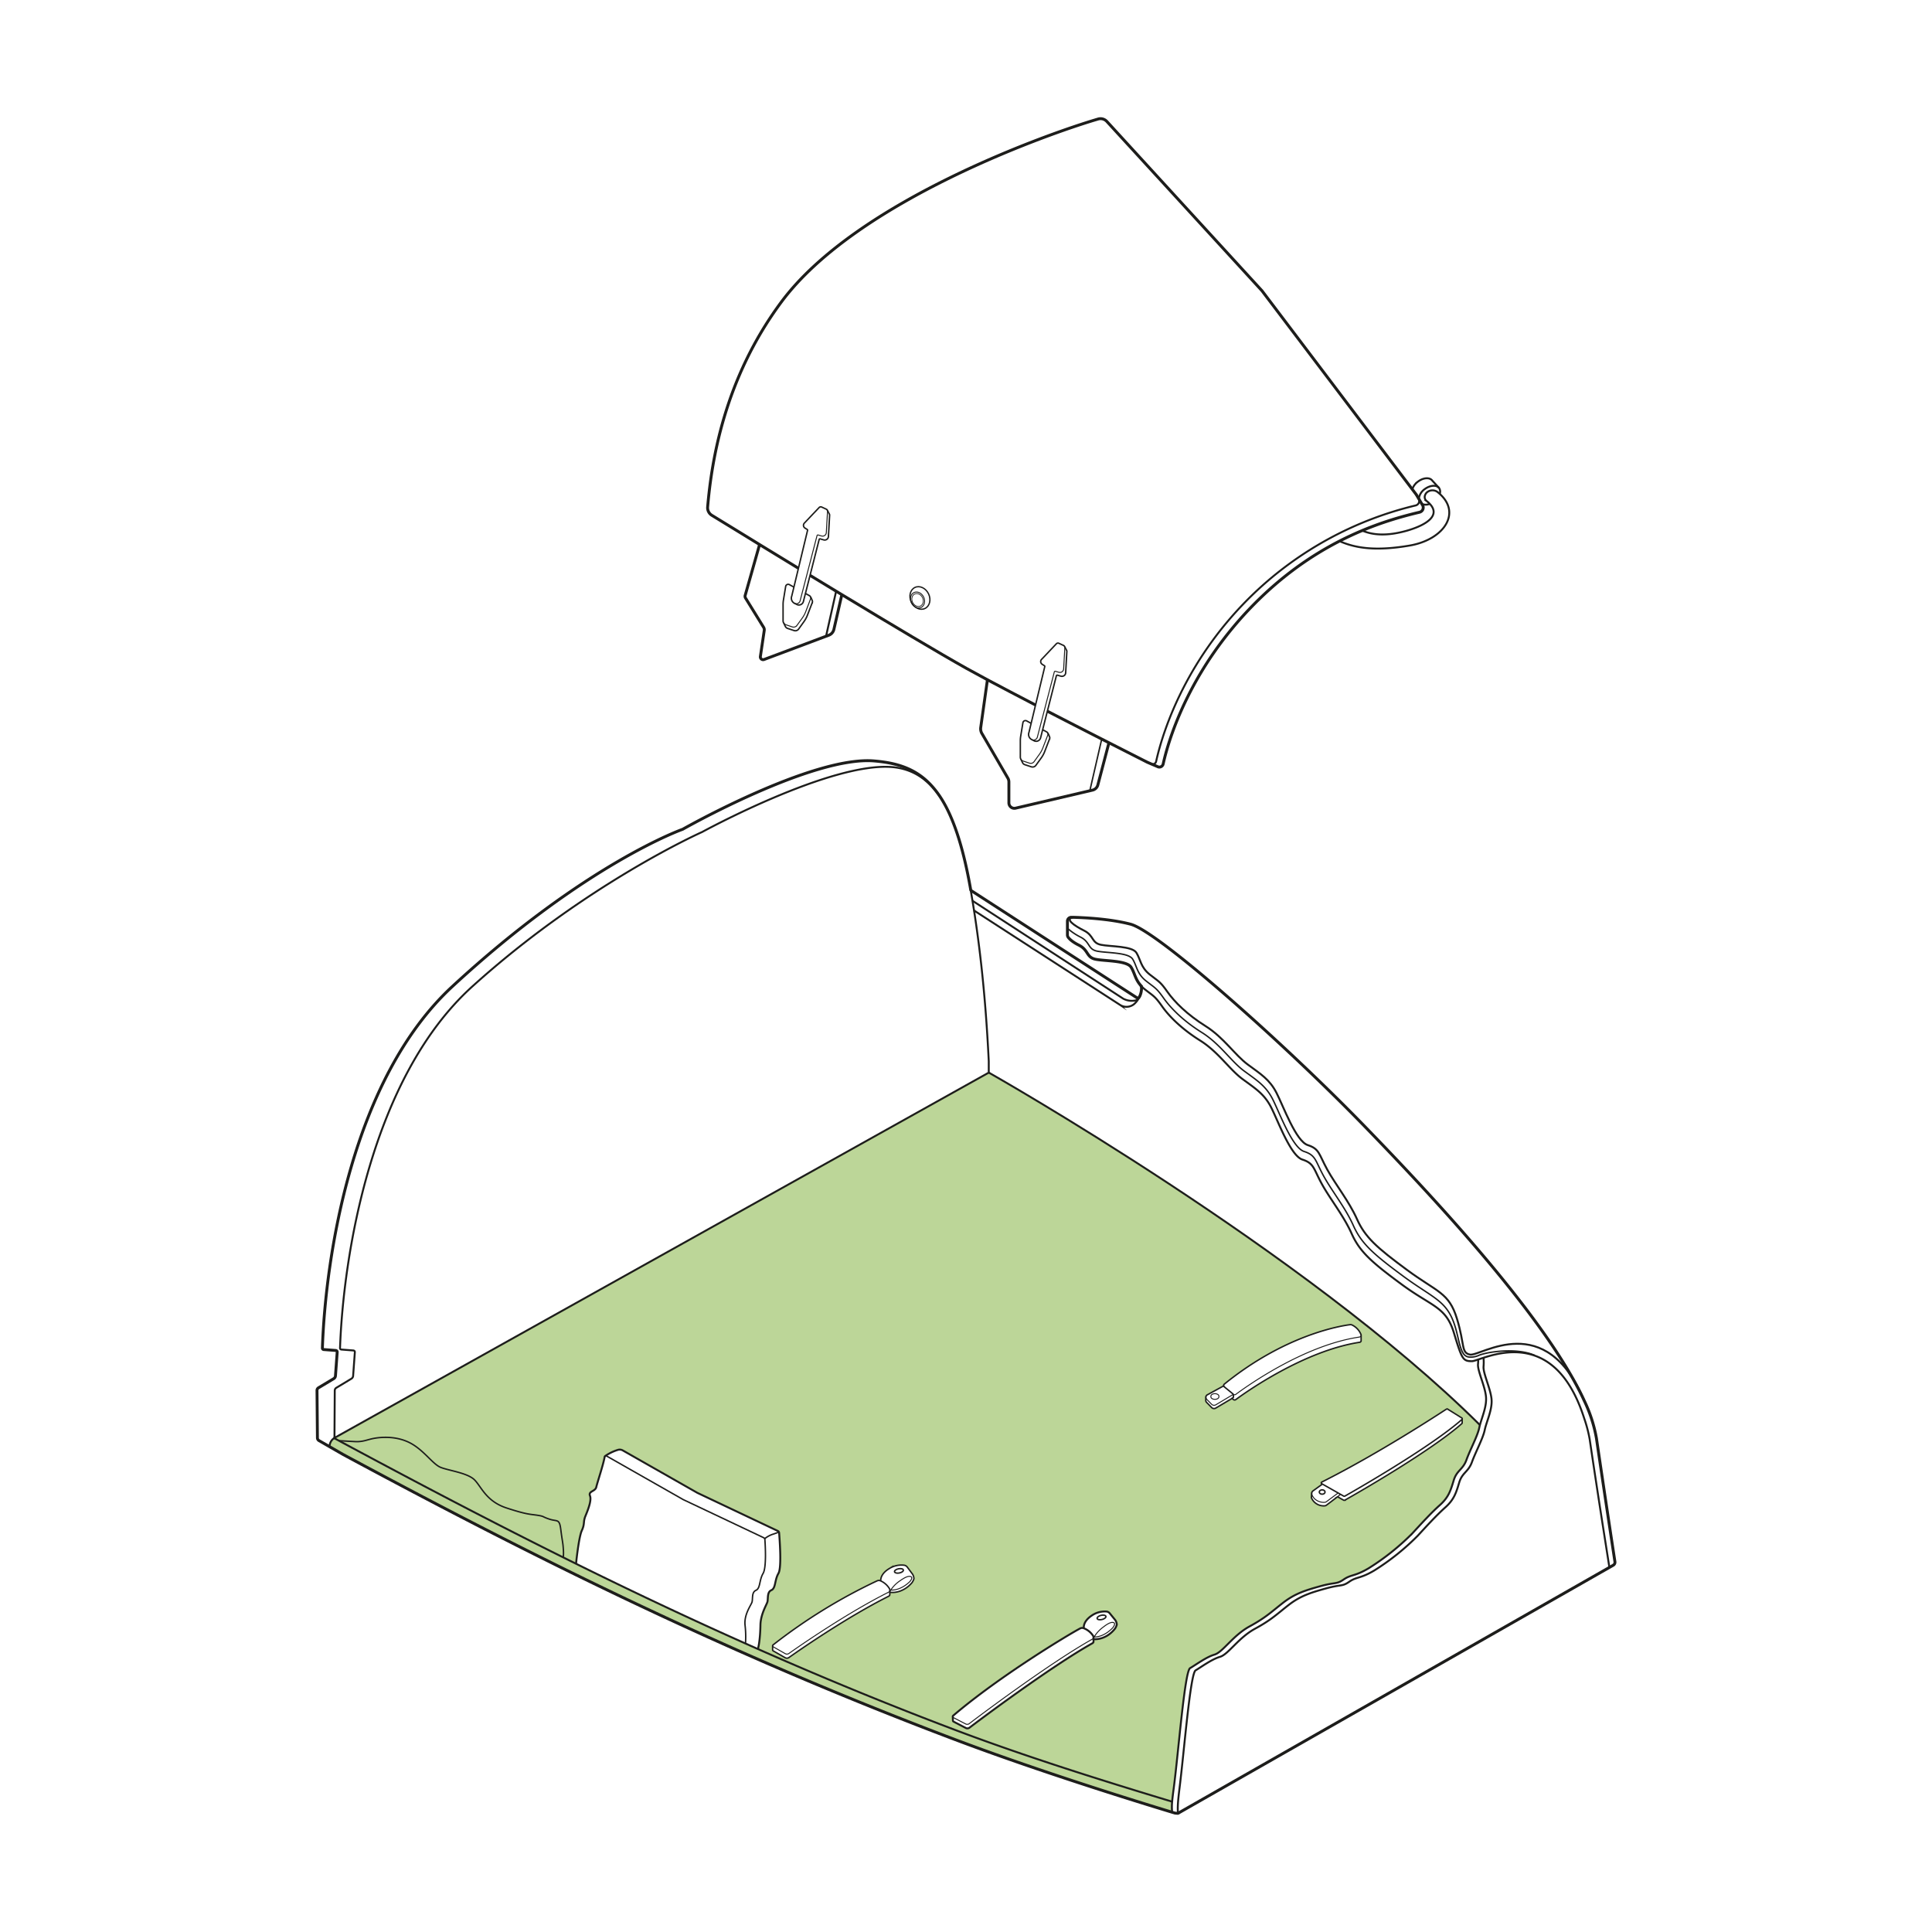 <svg viewBox="0 0 1000 1000" xmlns="http://www.w3.org/2000/svg" data-name="Layer 1" id="Layer_1"><defs><style>.cls-1{fill:#bcd698;}.cls-10,.cls-2,.cls-3,.cls-4,.cls-5,.cls-6,.cls-7,.cls-8,.cls-9{fill:none;stroke:#1d1d1b;}.cls-2,.cls-3,.cls-4,.cls-5{stroke-miterlimit:10;}.cls-3{stroke-width:1.5px;}.cls-4{stroke-width:0.75px;}.cls-5{stroke-width:0.5px;}.cls-6,.cls-7{stroke-miterlimit:10;}.cls-6{stroke-width:0.68px;}.cls-7{stroke-width:0.48px;}.cls-8{stroke-miterlimit:10;stroke-width:0.39px;}.cls-9{stroke-miterlimit:10;stroke-width:0.75px;}.cls-10{stroke-miterlimit:10;stroke-width:0.75px;}</style></defs><path d="M291.56,801.57a25.24,25.24,0,0,1,0,4.6c-40.31-20-78.92-40.39-116.32-60.51,0,0,4.44.31,8.58.5s6.13-1,9.68-1.64,11.36-1.41,18.57,2.24,11.85,11,16,12.73,14,2.88,17.58,6.53,6,11,16.58,14.51,12,3.17,15.9,3.75,2.37.79,6.42,2.08,5-.4,5.73,5.43S291.39,798.38,291.56,801.57Z" class="cls-1"></path><g data-name="Capa 2" id="Capa_2"><g data-name="Capa 2-2" id="Capa_2-2"><path d="M819.78,724.54c0-.11-.1-.21-.15-.33-1.61-3.45-3.49-7-5.57-10.72h0A77.56,77.56,0,0,1,819.78,724.54Z" class="cls-1"></path><path d="M766,737.63c-.13.48-.25,1-.34,1.39-.89,4.35-4.74,11.36-6.61,16.59s-5,5.34-6.62,10.67-2.67,8.79-7.21,12.83-9.38,9.39-14.22,14.62-15.23,13.63-22.53,18-9.08,3.15-12.94,5.82a9.83,9.83,0,0,1-3.95,1.78,68,68,0,0,0-8.1,1.64c-7.9,2.18-13.23,3.86-19.25,8.5s-8.79,7.6-17.48,12.34-13.83,13.34-18.17,14.62-9.88,5.43-12.64,7-6,43.16-8.4,61.62c-.37,2.87-.71,5.33-.89,7.51-35.38-10.67-75.23-23.11-112.12-37.06q-53.14-20.06-102.21-41.92c.87-5.36,1.17-3.63,1.3-12.44.09-5.51,3-10.22,3.55-11.85s-.29-5.18,2.08-6.22,1.63-5.18,3.7-8.74c1.78-3.09.55-18,.35-20.94a1,1,0,0,0-.12-.42,1.11,1.11,0,0,0-.57-.58L361,772.76l-38.68-22a3.19,3.19,0,0,0-2.47-.32,24.17,24.17,0,0,0-6.68,3.24.64.64,0,0,0-.18.27V754c-.66,4-3.85,13.45-4.33,15.64-.51,2.37-4.22,2.07-3.26,4.51s-1.11,7.49-2.36,10.53-.22,3.91-1.86,7.47-3,17.28-3,17.28l-6.58-3.26a27.29,27.29,0,0,0,0-4.61c-.2-3.16-.59-4-1.28-9.77s-1.68-4.16-5.74-5.43-2.56-1.49-6.41-2.08-5.34-.3-15.9-3.76-13.08-10.83-16.63-14.48-13.43-4.85-17.58-6.53-8.79-9.08-16-12.73-15-2.86-18.57-2.24-5.53,1.85-9.68,1.64-8.58-.5-8.58-.5l-2.13-1.14v-.28l338.7-189.07h0S675.73,647.86,766,737.63Zm-9.32-.83a.54.54,0,0,0,.18-.46v-2.09h0v-.09c0-.17-.1-.24-.26-.34l-7.11-4.44a.8.8,0,0,0-.89,0c-4,2.66-34.51,22.69-64.41,37.73a.46.46,0,0,0-.21.62.45.45,0,0,0,.21.2l.43.25-4.93,3.51a1.77,1.77,0,0,0-.67.94h0a2.21,2.21,0,0,0,0,.25l-.12,2a1.13,1.13,0,0,0,.07.55,6.62,6.62,0,0,0,1.69,2.27,6.85,6.85,0,0,0,5.12,1.7,1.8,1.8,0,0,0,.89-.34c1.64-1.22,3.63-2.75,5.55-4.21a.42.42,0,0,1,.48,0l2.83,1.6a.73.73,0,0,0,.7,0c4.05-2.37,43.71-24.89,60.48-39.65Zm-52.15-45.33a1.46,1.46,0,0,0,0-.51,9.44,9.44,0,0,0-4.56-5.09,1.81,1.81,0,0,0-1.12-.21c-4.44.55-33.31,5-65.13,30.78a.9.9,0,0,0-.31.89l-8.5,4.64a1.47,1.47,0,0,0-.69.89,1.36,1.36,0,0,0-.07.35V725a1.46,1.46,0,0,0,.42.89l2.61,2.66a1.73,1.73,0,0,0,2.13.29l8.27-4.94.19-.1.7.58a1,1,0,0,0,1.22,0c4.71-3.47,35.13-25.24,64.11-29.65a.9.9,0,0,0,.75-.66v-2.67ZM578.08,840.91a4.69,4.69,0,0,0-.78-2.31L574.4,835a2.44,2.44,0,0,0-1.66-.88,11.81,11.81,0,0,0-7.72,2.13c-4.76,3.17-4,6.53-4,6.53h0a2.17,2.17,0,0,0-1.78,0c-4.6,2.32-41.21,24.16-65.82,45.18a.6.6,0,0,0-.2.53l.08,2.1a.62.62,0,0,0,.32.46l6.37,3.31a1.76,1.76,0,0,0,1.87-.17c4.85-3.75,42.21-31.75,63.64-43.7a1.23,1.23,0,0,0,.57-.68v-1.43h0c7.22.37,11.27-5.67,11.27-5.67A7.08,7.08,0,0,0,578.08,840.91Zm-105-23.76a4.74,4.74,0,0,0-.68-2.34l-2.74-3.67a2.36,2.36,0,0,0-1.61-.95,11.79,11.79,0,0,0-7.81,1.77c-4.73,2.87-4.36,6.14-4.32,6.35h-.05a2.11,2.11,0,0,0-1.77,0,282.17,282.17,0,0,0-53.91,33.14.62.62,0,0,0-.23.52v2.09a.59.59,0,0,0,.29.49l6.22,3.56a1.79,1.79,0,0,0,1.89-.09c5-3.56,29.72-20.76,51.65-31.76a1.16,1.16,0,0,0,.6-.65l.05-1.44h0c7.2.7,11.51-5.15,11.51-5.15A7.05,7.05,0,0,0,473.05,817.15Z" class="cls-1"></path><path d="M704.5,691a2.09,2.09,0,0,1,0,.5Z" class="cls-1"></path><path d="M606.62,932.62h0a27.57,27.57,0,0,0,0,5.45c-34.52-10.5-76.78-24.19-112.12-37.54C373.62,854.9,274.15,804.91,177.74,753l-7.17-4.13a5.32,5.32,0,0,1,2.33-4.44l.19-.14a.15.15,0,0,0-.06.21.12.12,0,0,0,.06.06l2.13,1.15c37.4,20.11,76,40.47,116.32,60.5q3.29,1.65,6.59,3.27,42.5,21,87.69,41.27l6.44,2.85q49.2,21.75,102.21,41.92C531.36,909.44,571.24,921.9,606.62,932.62Z" class="cls-1"></path><path d="M173.11,744.28v.28a.15.15,0,0,1-.07-.21l.07-.06Z" class="cls-1"></path><path d="M592.93,394.07c.67.35,2.22,1,2.74,1.26a1.87,1.87,0,0,0,2.55-.72,2,2,0,0,0,.21-.57c3.87-17.46,16.56-54.42,50.82-87.1a183,183,0,0,1,83.54-45.33,2.41,2.41,0,0,0,1.71-2.95,2.55,2.55,0,0,0-.51-1l-1.26-2" class="cls-2"></path><path d="M536,364.93c-9-4.7-17.77-9.24-24.88-13.06-4.18-2.23-7.84-4.22-10.77-5.86-14.16-7.92-39.62-23.11-64.59-38.21-1-.61-2-1.2-2.95-1.78l-13.5-8.19" class="cls-3"></path><path d="M542.16,368.13c9.66,5,19.46,10,28.09,14.41l3.72,1.89h0c8.51,4.34,15.59,7.93,19.78,10.06.7.34,4.9,2.07,5.43,2.33a2,2,0,0,0,2.7-.9,1.81,1.81,0,0,0,.17-.46c3.87-17.43,16.79-53.95,51.07-86.67,31.57-30.15,64-39.46,81.62-43.66a2.49,2.49,0,0,0,1.85-3,2.41,2.41,0,0,0-.45-.94l-3-5.09L653.2,150.5,572.89,62.85a4.44,4.44,0,0,0-4.54-1.23c-24.34,7.11-125,42.12-164,94.79-29.62,40-36,82.23-38.08,106a4.59,4.59,0,0,0,2.16,4.3c4.09,2.51,13.1,8,24.73,15.16l20.08,12.25" class="cls-3"></path><path d="M393.15,281.88l-7.44,26.26a1.77,1.77,0,0,0,.18,1.42l9.35,15.14a2.39,2.39,0,0,1,.33,1.63l-2,13.48a1.43,1.43,0,0,0,1.21,1.62,1.5,1.5,0,0,0,.7-.07L429,328.78a4.22,4.22,0,0,0,2.62-3l4.12-18" class="cls-3"></path><line y2="306" x2="432.78" y1="329.32" x1="427.56" class="cls-2"></line><path d="M411,312.15a3,3,0,0,1-1.19-3.63l8.18-34a.46.46,0,0,0-.2-.48l-1.13-.71a1.67,1.67,0,0,1-.53-2.3,1.35,1.35,0,0,1,.2-.27l7.65-8.06a1.16,1.16,0,0,1,1.33-.25l2.37,1.1a1.11,1.11,0,0,1,.51.45l1,1.92a1.18,1.18,0,0,1,.22.75l-.61,11a1.93,1.93,0,0,1-2,1.85,1.5,1.5,0,0,1-.47-.08l-1.78-.51a.44.44,0,0,0-.55.3v0l-8.17,32.13a2.38,2.38,0,0,1-2.9,1.71,3,3,0,0,1-.39-.14Z" class="cls-4"></path><path d="M428.07,263.86a1.71,1.71,0,0,1,.25.79l-.62,11a1.92,1.92,0,0,1-2,1.85,1.84,1.84,0,0,1-.47-.07l-1.77-.52a.45.45,0,0,0-.56.3v0l-8.7,33.51a2.1,2.1,0,0,1-2.4,1.76,2,2,0,0,1-.62-.2" class="cls-5"></path><path d="M416.9,307.18l2.06,1.14a1.28,1.28,0,0,1,.53.55.34.34,0,0,1,.06.12l.89,1.89a1.31,1.31,0,0,1,0,1l-2.58,6.7a14.49,14.49,0,0,1-1.71,3.14l-2.78,3.88a2.11,2.11,0,0,1-2.39.77l-3.3-1.1a2.1,2.1,0,0,1-1.12-.89l-.94-1.95a2.2,2.2,0,0,1-.3-1.06V312.8a14.14,14.14,0,0,1,.19-2.25l1.15-7a1.3,1.3,0,0,1,1.5-1.09,1.15,1.15,0,0,1,.44.15l2.29,1.26" class="cls-4"></path><path d="M419.49,308.87a1.57,1.57,0,0,1,.05,1.11L417,316.7a14.26,14.26,0,0,1-1.71,3.14l-2.79,3.87a2.12,2.12,0,0,1-2.39.78l-3.3-1.11a2.09,2.09,0,0,1-1.15-.94" class="cls-5"></path><path d="M511.09,351.87l-3.47,24.68a4.83,4.83,0,0,0,.62,3.11l13.43,23.11a3.91,3.91,0,0,1,.53,2v10.79a2.83,2.83,0,0,0,3.46,2.75l39.87-9.35a3.69,3.69,0,0,0,2.71-2.67L574,384.41" class="cls-3"></path><line y2="382.54" x2="570.25" y1="409.27" x1="564.1" class="cls-4"></line><path d="M705.06,274.63c5.34,2.29,12.67,3.05,23.33,0,10.29-3,18.78-8.44,10-15.33a2.57,2.57,0,0,1-.89-2.67,3.85,3.85,0,0,1,.89-1.62,4.45,4.45,0,0,1,5.08-.72,2.41,2.41,0,0,1,.48.3c13.21,10.22,3.8,24.69-14.34,27.79s-28.37,1.18-36.29-2.29" class="cls-2"></path><path d="M735.9,260.81a5.28,5.28,0,0,0,4.09,0" class="cls-2"></path><path d="M745.2,255.66a3.37,3.37,0,0,0-.34-3.08l-.34-.38-3.19-3.46c-1.33-1.78-4.62-1.54-7.35.51a7.79,7.79,0,0,0-3,4.12" class="cls-2"></path><path d="M734.4,258.12a7.14,7.14,0,0,1,3.1-5c2.74-2,6-2.28,7.36-.52" class="cls-2"></path><path d="M502.33,460.18c4,22.94,7.59,51,9.45,89.07v5.93L173.1,744.26a.13.13,0,0,0,0,.2l0,0c96.34,51.85,200.62,105.39,321.4,151,36.88,13.93,76.74,26.37,112.12,37.06" class="cls-2"></path><path d="M555.61,474.83c-4.82.7.42,4.3,5.55,6.87s3.75,6.32,8.69,7.32,16.2.58,18.37,4.14,2.17,7.51,6.91,11.26,5.33,3.55,9.08,8.89,10.28,11.84,19.75,17.77,15.21,15,21.93,19.95,11.26,7.7,14.82,14.62,10.07,25.08,16.19,27.05,5.72,4.75,10.07,12.64,11.26,16.4,15.41,25.68,10.07,14.62,25.87,26.27,21.72,11.65,25.87,25.28,2.08,17.56,6.71,18.56c5.44,1.19,39.41-24.29,59.41,24.5" class="cls-2"></path><path d="M552.45,480.42a31.42,31.42,0,0,0,6.77,4.59c5.13,2.57,3.75,6.33,8.69,7.31s16.19.59,18.37,4.15,2.17,7.51,6.91,11.26,5.33,3.55,9.09,8.88,10.26,11.85,19.75,17.78,15.2,15,21.91,19.94S655.2,562,658.76,569,668.83,594,675,596s5.74,4.74,10.08,12.65,11.25,16.38,15.4,25.66,10.07,14.62,25.88,26.28,22.68,12.49,26.83,26.12c1.78,5.86,2.18,10.66,4.26,13.91a3.91,3.91,0,0,0,2.84,1.77,10.26,10.26,0,0,0,5.24-.89c4.24-1.77,19.39-4.1,28.74,0" class="cls-4"></path><path d="M486.67,412.51c-6.46-9.52-14.76-14.59-24.76-15.46-32-2.79-98.5,33.6-98.5,33.6s-60,26.66-119,80C191.75,558.32,177.65,651,176,697.76a.73.73,0,0,0,.69.76l6.22.48a.82.82,0,0,1,.76.89l-.89,12.23a1.87,1.87,0,0,1-.89,1.49l-7.84,4.73a1.63,1.63,0,0,0-.78,1.39l-.15,24.78" class="cls-2"></path><path d="M608.13,938.45c.09,0,1.53.15,1.61.11L833,811.31l2-1.14a1.79,1.79,0,0,0,.89-1.78c-.77-5.07-4-26.12-9.59-64a74.68,74.68,0,0,0-6.53-19.88c0-.12-.1-.23-.15-.34-1.61-3.46-3.49-7-5.57-10.73h0c-23.85-42.23-76-97.82-108.31-131.08-41.18-42.35-106.35-100.28-120.57-104-10.67-2.78-23.66-3.38-29.56-3.56H554.5a2,2,0,0,0-2,1.95v7.14a2.1,2.1,0,0,0,.39,1.25c.62.83,2.1,2.37,5.54,4.08,5.12,2.57,3.75,6.32,8.68,7.3s16.2.6,18.37,4.15c1.78,2.87,2.09,6,4.63,9a1.66,1.66,0,0,0,.16.21,2.45,2.45,0,0,1,.58,1.7,9.83,9.83,0,0,1-.74,3.68,3.36,3.36,0,0,1-.2.43,4,4,0,0,1-.39.62.75.75,0,0,1-1,.18L502.73,461a.6.6,0,0,1-.29-.43c-3.79-21.75-8.94-37.69-15.72-48l-.4-.6c-8.73-12.85-19.55-16.89-33.77-18.1-32-2.79-99.2,35.36-99.2,35.36s-50.14,17.62-119,81.17C182.07,558.54,168.47,651,166.87,697.76a.72.72,0,0,0,.68.76l6.22.48a.82.82,0,0,1,.76.87v0l-.89,12.23a1.91,1.91,0,0,1-.89,1.49l-7.89,4.73a1.59,1.59,0,0,0-.78,1.39l.22,24.53a1.67,1.67,0,0,0,.82,1.42l5.44,3.13,7.18,4.13c96.4,51.89,195.87,101.88,316.75,147.54C530.37,914,573.35,927.9,608.13,938.45Z" class="cls-3"></path><path d="M590.07,509.69a28.26,28.26,0,0,0,2.28,2.21c4.74,3.75,5.33,3.56,9.08,8.89s10.28,11.85,19.75,17.78,15.21,15,21.93,19.94,11.26,7.71,14.81,14.62,10.07,25.08,16.2,27.06,5.72,4.74,10.07,12.64,11.26,16.39,15.41,25.67,10.07,14.62,25.87,26.27,22.92,11.48,27.07,25.11,4.6,14.67,9.33,14.67S803.55,682.62,820,734.2a70.38,70.38,0,0,1,2.8,10.67C828,780,832,804.53,833,811.28" class="cls-2"></path><path d="M504.07,471.22l75.54,48.84a6.22,6.22,0,0,0,7.27-.23,11.48,11.48,0,0,0,3.22-4.56" class="cls-2"></path><path d="M503.36,466.24l78,50.66a9.51,9.51,0,0,0,7.48.64" class="cls-2"></path><path d="M511.81,555.18S675.73,647.81,766,737.58" class="cls-2"></path><path d="M175.24,745.67s4.44.3,8.58.5,6.13-1,9.68-1.66,11.36-1.41,18.57,2.25,11.85,11.06,16,12.74,14,2.86,17.58,6.51,6,11.08,16.58,14.53,12,3.15,15.9,3.75,2.37.79,6.42,2.07,5-.39,5.73,5.43,1.09,6.62,1.28,9.77a25.46,25.46,0,0,1,0,4.62" class="cls-4"></path><path d="M313,753.91c.19-.16.64-.46.89-.32l39.76,22.61,41.57,19.69a1.2,1.2,0,0,1,.69,1c.2,3,.89,14.43-.94,17.52-2.08,3.55-1.33,7.7-3.7,8.74s-1.49,4.59-2.07,6.22-4.15,6.37-3.56,11.85a52.22,52.22,0,0,1,.22,9.44" class="cls-4"></path><path d="M392.28,853.57s1.16-3.6,1.32-12.4c.09-5.51,3-10.22,3.56-11.86s-.3-5.18,2.07-6.22,1.63-5.18,3.7-8.74c1.78-3.08.55-18,.35-20.93a1.19,1.19,0,0,0-.68-1L361,772.72l-38.68-22a3.22,3.22,0,0,0-2.47-.28,24.19,24.19,0,0,0-6.68,3.25.57.57,0,0,0-.2.36c-.67,4-3.85,13.45-4.33,15.64-.52,2.36-4.22,2.07-3.27,4.51s-1.11,7.48-2.36,10.52-.22,3.92-1.86,7.48-3,17.28-3,17.28" class="cls-2"></path><path d="M395.75,796.46a14,14,0,0,1,3.95-2.23c2.07-.66,3.44-1.23,3.44-1.23" class="cls-4"></path><path d="M460.56,825.56a1.21,1.21,0,0,1-.59.65c-21.93,11-46.66,28.2-51.66,31.76a1.79,1.79,0,0,1-1.88.08l-6.22-3.56a.58.58,0,0,1-.3-.48v-2.1a.59.59,0,0,1,.23-.51A282,282,0,0,1,454,818.24a2.13,2.13,0,0,1,1.78,0,10.12,10.12,0,0,1,4.64,4.11,1.28,1.28,0,0,1,.16.69Z" class="cls-4"></path><path d="M399.92,851.9a.62.62,0,0,0,.29.48l6.23,3.55a1.75,1.75,0,0,0,1.88-.08c5-3.55,29.72-20.77,51.66-31.76a1.13,1.13,0,0,0,.68-1" class="cls-5"></path><ellipse transform="translate(-87.29 238.48) rotate(-25.84)" ry="6.03" rx="4.95" cy="309.51" cx="476.15" class="cls-6"></ellipse><ellipse transform="translate(-87.88 238.05) rotate(-25.84)" ry="4.27" rx="3.5" cy="310.56" cx="474.93" class="cls-7"></ellipse><ellipse transform="translate(-87.89 238.15) rotate(-25.85)" ry="3.44" rx="2.83" cy="310.57" cx="474.93" class="cls-8"></ellipse><path d="M533.79,382.68a3,3,0,0,1-1.19-3.63l8.17-34a.44.44,0,0,0-.19-.48l-1.13-.72a1.68,1.68,0,0,1-.54-2.3,1.71,1.71,0,0,1,.21-.26l7.64-8.06a1.16,1.16,0,0,1,1.34-.25l2.37,1.09a1.19,1.19,0,0,1,.51.46l1,1.91a1.16,1.16,0,0,1,.22.77l-.61,11a1.92,1.92,0,0,1-2,1.85,1.84,1.84,0,0,1-.47-.07l-1.78-.52a.45.45,0,0,0-.56.3v0l-8.17,32.13a2.38,2.38,0,0,1-2.9,1.71,1.82,1.82,0,0,1-.39-.14Z" class="cls-4"></path><path d="M550.91,334.41a1.53,1.53,0,0,1,.25.78l-.62,11a1.92,1.92,0,0,1-2,1.86,2.09,2.09,0,0,1-.49-.08l-1.78-.52a.45.45,0,0,0-.55.3v0L537,381.28a2.1,2.1,0,0,1-2.41,1.75,2.16,2.16,0,0,1-.61-.19" class="cls-5"></path><path d="M539.73,377.72l2.06,1.13a1.34,1.34,0,0,1,.53.55.34.34,0,0,1,.06.12l.89,1.89a1.31,1.31,0,0,1,0,1l-2.58,6.7a14.49,14.49,0,0,1-1.71,3.14l-2.79,3.87a2.12,2.12,0,0,1-2.39.78l-3.33-1.09a2.09,2.09,0,0,1-1.12-.89l-.94-1.94a2.12,2.12,0,0,1-.29-1.07v-8.54a14.13,14.13,0,0,1,.18-2.25l1.15-7A1.31,1.31,0,0,1,531,373a1.16,1.16,0,0,1,.43.15l2.29,1.26" class="cls-4"></path><path d="M542.32,379.4a1.6,1.6,0,0,1,0,1.12l-2.58,6.7a14.49,14.49,0,0,1-1.71,3.14l-2.79,3.88a2.11,2.11,0,0,1-2.39.76l-3.32-1.1a2.12,2.12,0,0,1-1.16-.94" class="cls-5"></path><path d="M173.1,744.26l-.19.12a5.34,5.34,0,0,0-2.33,4.44h0" class="cls-2"></path><path d="M461,823c5.53.31,10-4.45,10-4.45s1.78-2,.42-2.52-3.56.75-5.61,2.2a17,17,0,0,0-5.11,5.34" class="cls-5"></path><path d="M455.89,818.28s-.57-3.38,4.32-6.34a11.87,11.87,0,0,1,7.81-1.78,2.44,2.44,0,0,1,1.61,1l2.74,3.68a4.75,4.75,0,0,1,.68,2.35,7.51,7.51,0,0,1-.89,1.85s-4.31,5.84-11.51,5.16" class="cls-4"></path><path d="M566,849.87a1.24,1.24,0,0,1-.56.67c-21.43,12-58.8,40-63.64,43.71a1.78,1.78,0,0,1-1.88.16l-6.36-3.3a.61.61,0,0,1-.32-.47l-.09-2.1a.6.6,0,0,1,.21-.52c24.6-21,61.21-42.86,65.82-45.19a2.17,2.17,0,0,1,1.78-.05,10.1,10.1,0,0,1,4.82,3.91,1.26,1.26,0,0,1,.2.68Z" class="cls-2"></path><path d="M493.14,888.54a.59.59,0,0,0,.32.47l6.37,3.31a1.78,1.78,0,0,0,1.87-.17c4.85-3.76,42.21-31.75,63.64-43.7a1.11,1.11,0,0,0,.63-1" class="cls-5"></path><ellipse transform="translate(-183.71 160.69) rotate(-13.84)" ry="1.11" rx="2.33" cy="837.18" cx="570.15" class="cls-9"></ellipse><path d="M566.29,847.3c5.54.06,9.78-4.91,9.78-4.91s1.65-2.07.31-2.55-3.5.89-5.5,2.46a16.81,16.81,0,0,0-4.87,5.57" class="cls-5"></path><path d="M561,842.8s-.72-3.36,4-6.53a11.82,11.82,0,0,1,7.72-2.14,2.41,2.41,0,0,1,1.66.89l2.9,3.55a4.76,4.76,0,0,1,.78,2.32,7.26,7.26,0,0,1-.81,1.9s-4,6-11.27,5.66" class="cls-2"></path><path d="M624.19,722.73a2.25,2.25,0,0,0,.34,1.47l2.62,2.66a1.77,1.77,0,0,0,2.12.28l7.32-4.37,1.84-1.09" class="cls-5"></path><path d="M704.5,690.88a2.89,2.89,0,0,1,0,.72c-.1.32-1,.47-1.34.53-29,4.44-58.8,26.11-63.5,29.58a1,1,0,0,1-1.23,0" class="cls-5"></path><path d="M704.51,691.44v2.66a.89.89,0,0,1-.74.66c-29,4.44-59.41,26.18-64.11,29.65a1,1,0,0,1-1.23,0l-.7-.59-8.46,5a1.73,1.73,0,0,1-2.12-.28l-2.62-2.67a1.49,1.49,0,0,1-.42-.89v-1.77a1.37,1.37,0,0,1,.08-.35,1.44,1.44,0,0,1,.69-.89l8.5-4.65a.88.88,0,0,1,.31-.89c31.81-25.77,60.66-30.22,65.13-30.78a1.83,1.83,0,0,1,1.12.22,9.4,9.4,0,0,1,4.56,5Z" class="cls-4"></path><path d="M638.43,721.7v1.41a.33.33,0,0,1-.17.3l-.72.44" class="cls-4"></path><ellipse ry="1.48" rx="2.1" cy="722.83" cx="628.83" class="cls-5"></ellipse><path d="M638.43,721.7l-4-3.27-.78-.65a.82.82,0,0,1-.3-.52" class="cls-4"></path><path d="M679,772.55a3.12,3.12,0,0,0,.06,1.14,6.44,6.44,0,0,0,1.52,2.2,6.88,6.88,0,0,0,5.13,1.7,1.92,1.92,0,0,0,.89-.35l6.09-4.54" class="cls-5"></path><path d="M692.14,774.79l1.82-1.37" class="cls-5"></path><path d="M684.57,768.1l-4.93,3.56a1.66,1.66,0,0,0-.72,1.21l-.13,2a1.44,1.44,0,0,0,.07.54,6.86,6.86,0,0,0,6.82,4,1.63,1.63,0,0,0,.89-.34c1.63-1.21,3.63-2.75,5.54-4.2a.46.46,0,0,1,.48,0l2.84,1.6a.71.71,0,0,0,.69,0c4.11-2.32,43.74-24.84,60.51-39.6a.59.59,0,0,0,.19-.47v-2.18c0-.17-.11-.24-.27-.34l-7.11-4.44a.8.8,0,0,0-.89,0C744.6,732,714,752.09,684.14,767.12a.49.49,0,0,0-.26.48h0a.47.47,0,0,0,.24.35l11.33,6.41a.71.71,0,0,0,.69,0c4.11-2.31,43.74-24.89,60.51-39.6a.62.62,0,0,0,.19-.46" class="cls-4"></path><path d="M765.11,703.61v.08a23.83,23.83,0,0,1-.1,2.5c-.23,3.46,3.56,11.06,4.12,16.59.53,5-2,10.56-3.12,14.8-.14.49-.25.95-.34,1.4-.89,4.34-4.74,11.36-6.61,16.59s-5,5.33-6.62,10.67-2.67,8.79-7.21,12.83-9.38,9.38-14.22,14.62a125.29,125.29,0,0,1-22.54,18c-7.31,4.36-9.08,3.16-12.94,5.82s-4.14,1.29-12,3.46-13.23,3.86-19.25,8.5-8.79,7.6-17.48,12.34-13.83,13.33-18.17,14.61-9.88,5.43-12.64,7-6,43.15-8.4,61.61c-.37,2.87-.71,5.34-.89,7.52a27.57,27.57,0,0,0,0,5.45" class="cls-2"></path><path d="M609.74,938.56c-.32-2.83,0-6.66.7-12.37,2.37-18.47,5.62-60,8.4-61.62s8.29-5.73,12.63-7S641,847.68,649.64,843s11.46-7.71,17.48-12.35,11.36-6.32,19.26-8.5,8.2-.79,12-3.45,5.62-1.48,12.94-5.82a124.37,124.37,0,0,0,22.51-18c4.83-5.24,9.68-10.56,14.22-14.62s5.62-7.5,7.21-12.83,4.73-5.44,6.62-10.67,5.72-12.24,6.61-16.59S772.59,729.48,772,724s-4.35-13.14-4.12-16.6a27.18,27.18,0,0,0,0-4.6v-.15" class="cls-2"></path><ellipse transform="translate(-150.3 106.93) rotate(-11.3)" ry="1.11" rx="2.33" cy="813.09" cx="465.29" class="cls-10"></ellipse><ellipse ry="1.12" rx="1.47" cy="772.27" cx="684.35" class="cls-4"></ellipse></g></g></svg>